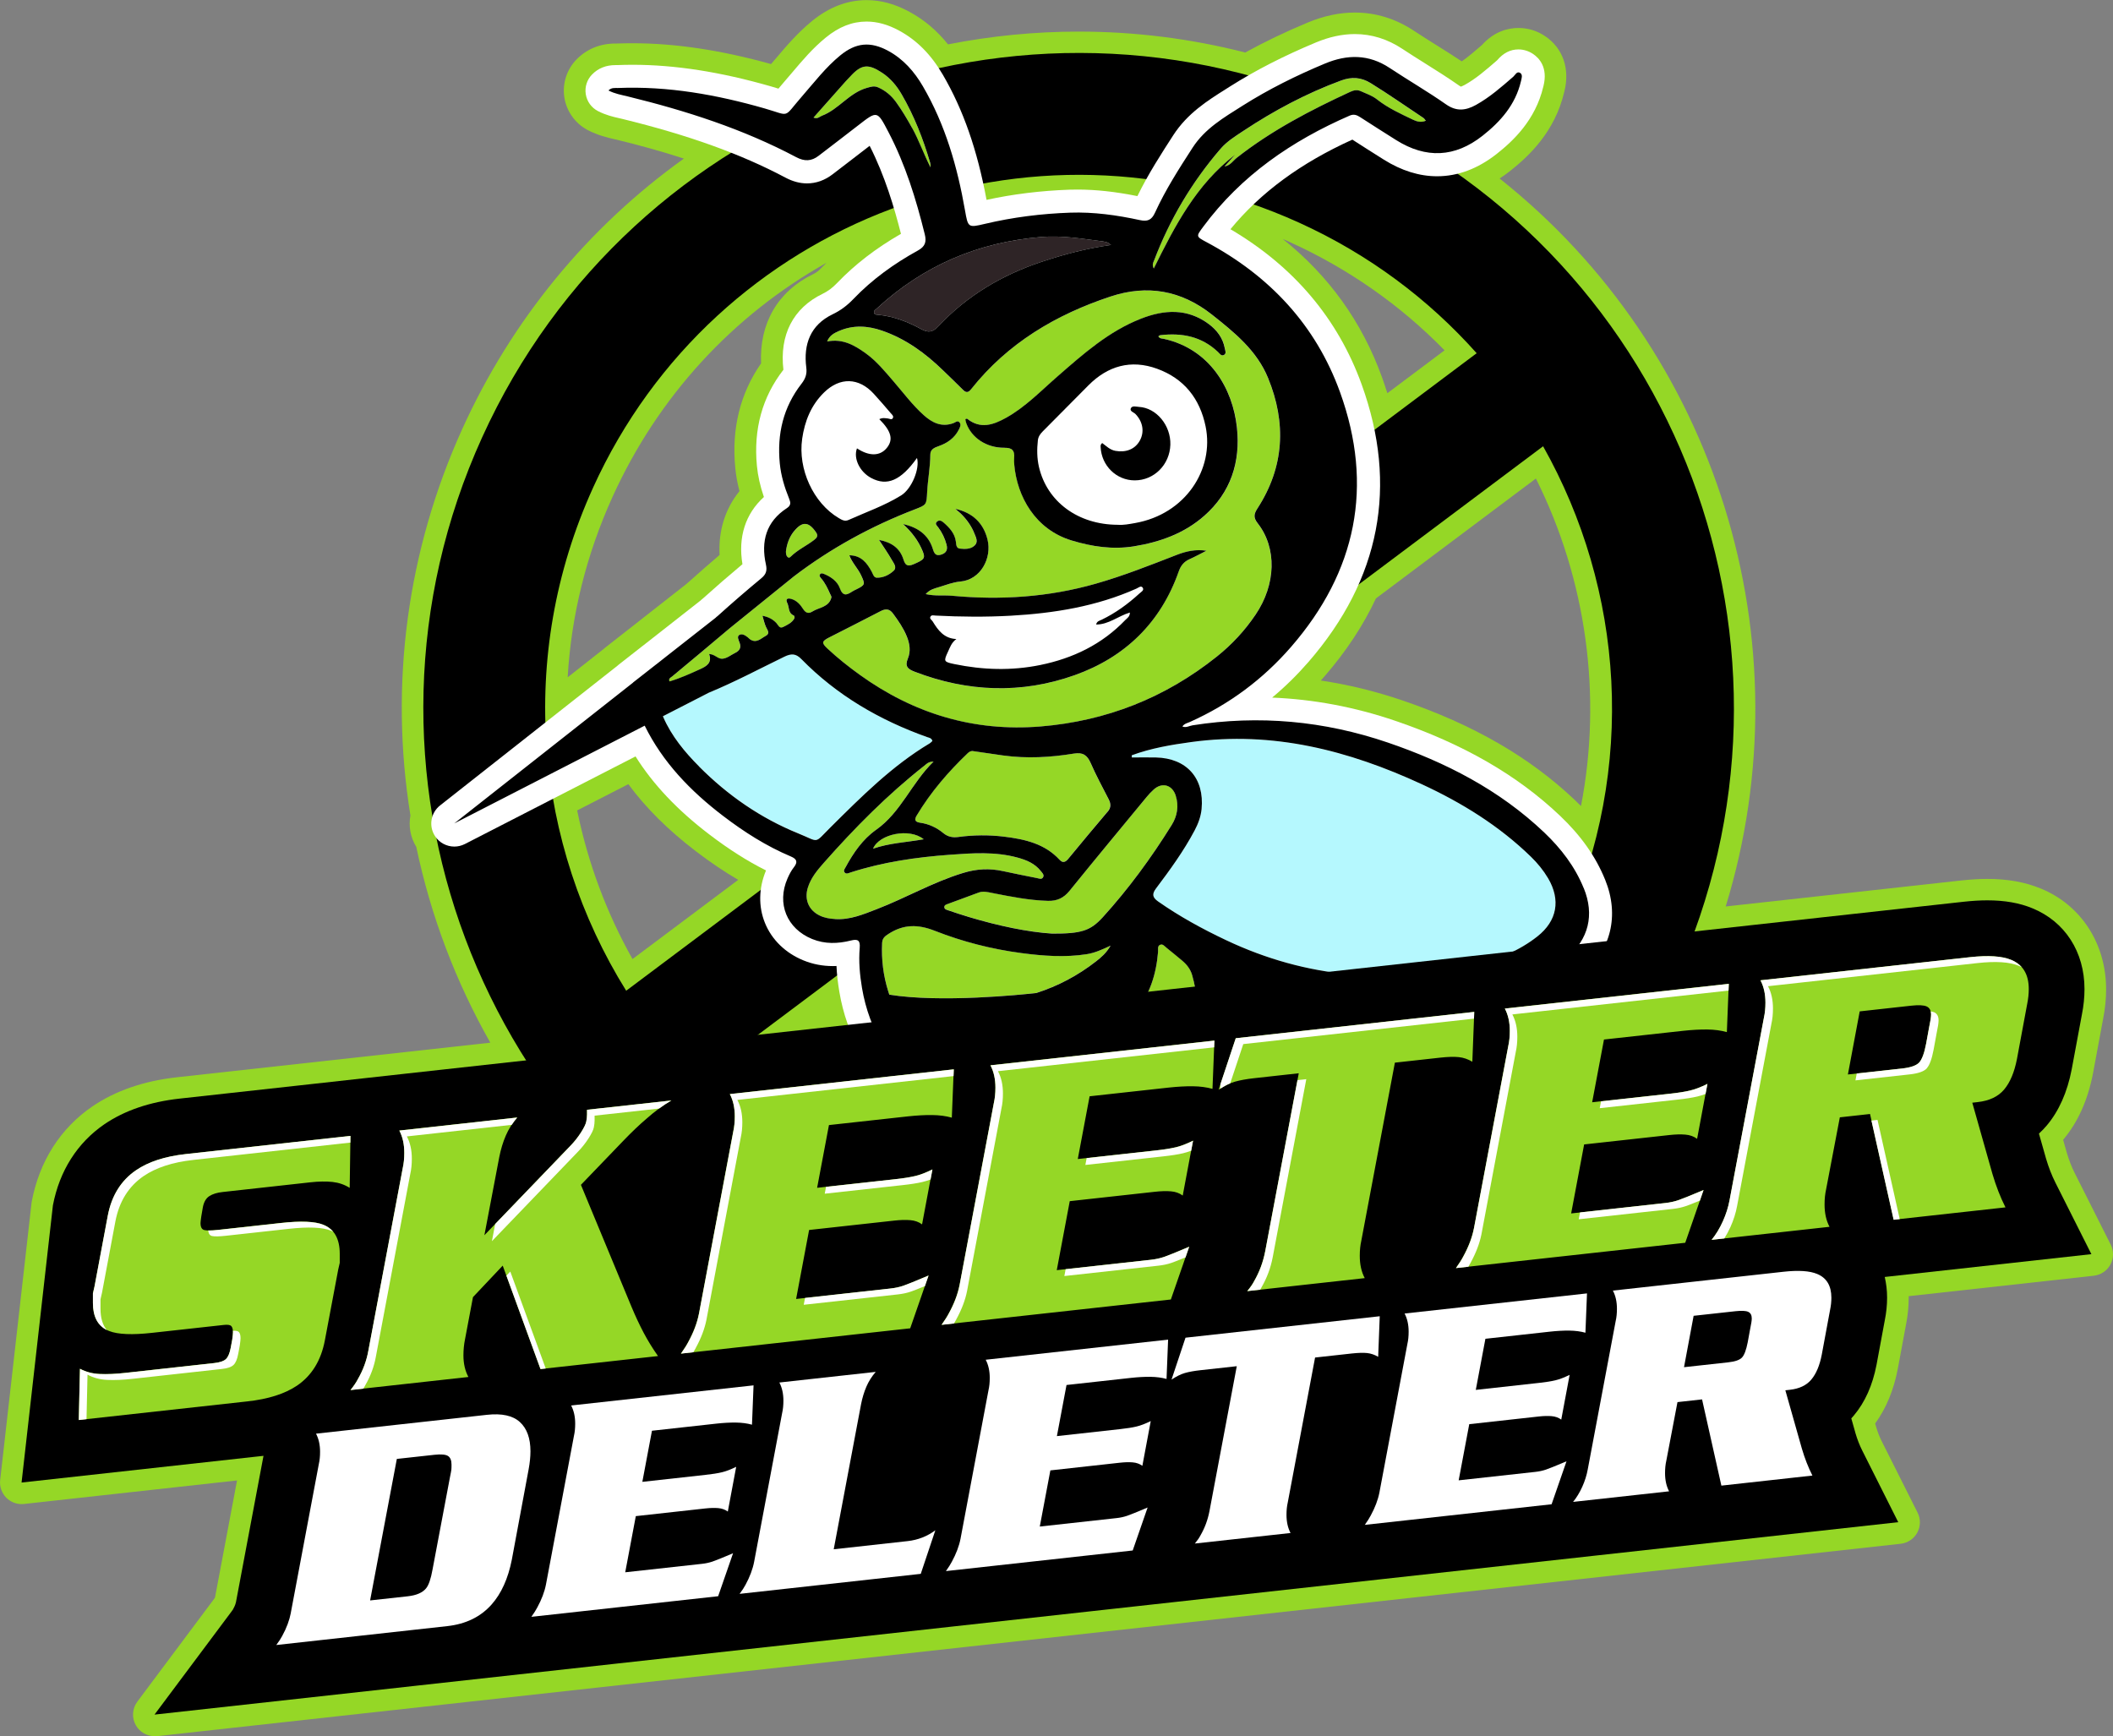 <svg xmlns="http://www.w3.org/2000/svg" id="Layer_1" data-name="Layer 1" viewBox="0 0 527.08 433.09"><rect x="0" y="0" width="527.08" height="433.09" fill="#808080" stroke="none"/><defs><style>      .cls-1, .cls-2, .cls-3, .cls-4, .cls-5 {        stroke-width: 0px;      }      .cls-2 {        fill: #fff;      }      .cls-3 {        fill: #95d726;      }      .cls-4 {        fill: #2e2426;      }      .cls-5 {        fill: #b5f8fe;      }    </style></defs><path class="cls-3" d="M38.55,433.09c-1.91,0-3.7-1.02-4.66-2.71-1.06-1.86-.92-4.17.36-5.89,0,0,19.26-25.78,19.29-25.82.05-.09.08-.16.1-.21l5.49-29.16-53.15,5.87c-.2.02-.39.03-.59.03-1.42,0-2.79-.56-3.81-1.58-1.15-1.16-1.72-2.78-1.54-4.4l7.83-69.15c.01-.14.04-.27.06-.4,1.92-10.02,7.14-18.21,15.1-23.66,5.76-3.93,12.88-6.38,21.17-7.29l78.11-8.62c-8.65-15.23-14.85-31.62-18.47-48.84-1.45-2.36-1.96-5.14-1.46-7.84-5.29-32.8-.81-66.16,12.99-96.54,12.3-27.07,31.27-50.16,55.22-67.32-5.09-1.66-10.6-3.21-16.63-4.68l-.75-.17c-1.61-.37-4.03-.93-6.58-2.25-3.11-1.62-5.3-4.66-5.85-8.13-.55-3.47.6-7.04,3.07-9.54,2.53-2.57,5.87-3.93,9.65-3.93h.33c1.3-.05,2.62-.07,3.92-.07,10.69,0,22.02,1.7,34.59,5.19.37-.43,1.25-1.46,1.25-1.46,2.51-2.97,5.36-6.33,8.99-9.29,4.22-3.45,8.79-5.2,13.58-5.2,3.59,0,7.09.95,10.71,2.92,3.69,2,6.86,4.68,9.61,8.12,10.75-2.12,21.71-3.19,32.63-3.19,13.99,0,27.94,1.75,41.51,5.22,4.81-2.65,9.92-5.11,15.58-7.47,3.97-1.66,7.92-2.5,11.74-2.5,5.25,0,10.24,1.54,14.83,4.59,1.77,1.17,3.66,2.36,5.49,3.51l.13.08c2.05,1.28,4.14,2.6,6.25,4,1.63-1.15,3.29-2.58,5.02-4.07,3.15-3.51,6.67-4.26,9.11-4.26s4.68.71,6.68,2.06c4.41,2.97,6.2,8.12,4.78,13.77l-.03.11c-2.34,9.98-8.84,16.04-13.51,19.73-.86.68-1.73,1.3-2.62,1.88,54.21,42.99,76.73,115.41,56.4,181.59l58.81-6.49c2.28-.25,4.46-.38,6.46-.38,5.07,0,9.43.79,13.33,2.4,10.04,4.11,16.29,13.74,16.29,25.12,0,2.44-.25,4.92-.74,7.36l-2.53,13.63c-1.28,6.64-3.77,12.18-7.39,16.49-.02.02-.04.04-.06.07l.93,3.28c.54,1.81,1.19,3.5,1.93,4.96l9.01,17.91c.79,1.57.76,3.43-.08,4.98-.84,1.55-2.38,2.58-4.13,2.78l-46.18,5.1c0,.14,0,.28,0,.41,0,2.22-.23,4.46-.67,6.68l-2.06,11.07c-1.02,5.31-2.92,9.87-5.64,13.6l.26.9c.37,1.25.83,2.43,1.33,3.43l9,17.91c.79,1.57.76,3.43-.08,4.98-.84,1.55-2.38,2.58-4.13,2.78l-434.98,48c-.2.02-.4.03-.59.03ZM143.97,202.16c2.67,13.06,7.3,25.49,13.81,37.08l26.37-19.76c-3.45-2.01-6.94-4.36-10.55-7.12-6.93-5.29-12.48-10.8-16.86-16.75l-12.77,6.55ZM329.47,169.76c6.82,1.01,13.61,2.67,20.29,4.94,17.74,6.04,31.84,14.19,43.11,24.9.51.49,1.01.98,1.5,1.47,5.33-27.5,1.37-56.49-11.25-81.7l-39.9,29.91c-3.13,6.69-7.42,13.2-12.77,19.37-.32.37-.65.74-.98,1.11ZM206.19,65.54c-23.44,13.18-42.03,33.38-53.37,58.34-6.55,14.42-10.31,29.53-11.22,45.08l8.86-6.98c.18-.17.38-.33.57-.48l5.81-4.55c.11-.08.22-.17.33-.25l2.35-1.85,11.53-9.04c.21-.19.43-.38.65-.56l.11-.09c2.46-2.21,5.04-4.46,7.69-6.72-.33-6.03,1.39-11.52,4.96-15.92-.52-1.99-.87-3.91-1.05-5.83-.95-9.78,1.22-18.53,6.44-26.05-.46-9.96,4.17-17.98,12.94-22.22.76-.37,1.36-.81,2.06-1.54.44-.45.88-.9,1.33-1.34ZM320,59.63c11.46,9.13,19.75,20.68,24.72,34.44.48,1.34.93,2.68,1.35,4.02l14.27-10.7c-11.03-11.29-23.95-20.34-38.49-26.95-.61-.28-1.22-.55-1.84-.82Z"></path><g><g><path class="cls-1" d="M336.64,27.88c-82.18-37.33-179.05-.97-216.37,81.21-37.33,82.18-.97,179.05,81.21,216.37,82.18,37.32,179.05.97,216.37-81.21,37.33-82.18.97-179.05-81.21-216.37ZM147.93,121.66c30.38-66.9,109.25-96.49,176.14-66.11,17.43,7.92,32.32,19.13,44.28,32.56l-212.15,159.03c-22.75-36.52-27.4-83.36-8.27-125.47ZM214.04,297.8c-15.52-7.05-29.03-16.71-40.25-28.22l211.13-158.26c20.11,35.71,23.51,80.2,5.26,120.38-30.38,66.9-109.25,96.49-176.14,66.11Z"></path><g><path class="cls-2" d="M400.37,219.39c-2.33-5.73-6-10.93-11.21-15.88-10.69-10.16-24.15-17.92-41.14-23.71-10.09-3.44-20.39-5.37-30.69-5.78,3.23-2.69,6.25-5.66,9.06-8.89,17.93-20.66,22.4-43.95,13.27-69.23-5.93-16.41-16.92-29.42-32.73-38.72,7.55-9.18,17.54-16.52,30.41-22.35,2.62,1.68,5.24,3.36,7.88,5.01,4.37,2.74,8.83,4.13,13.26,4.13,5.17,0,10.17-1.88,14.87-5.58,4.04-3.19,9.65-8.39,11.62-16.77l.04-.15c1.17-4.66-1.11-7.02-2.58-8-1.11-.75-2.38-1.14-3.67-1.14-2,0-3.76.89-5.3,2.7l-.02.02c-2.7,2.35-5.26,4.57-8.07,6.13-.64.35-.94.41-.94.43-.04-.01-.19-.07-.45-.26-2.79-1.95-5.66-3.76-8.44-5.5-1.9-1.19-3.86-2.42-5.73-3.66-3.69-2.45-7.68-3.69-11.86-3.69-3.1,0-6.36.7-9.67,2.08-8.08,3.37-15.11,6.97-21.49,11.01l-1.04.66c-4.48,2.82-9.55,6.01-13.09,11.49-2.94,4.55-6.24,9.65-8.94,15.18-5.55-1.11-10.34-1.63-14.94-1.63-.67,0-1.34.01-2.02.03-7.14.25-14.08,1.1-20.67,2.54-2.33-12.54-5.82-22.5-10.91-31.23-2.92-5.01-6.48-8.6-10.87-10.98-2.81-1.53-5.48-2.27-8.15-2.27-3.56,0-6.89,1.3-10.17,3.99-3.25,2.65-5.81,5.68-8.29,8.61-.67.79-1.34,1.58-2.02,2.36-.59.67-1.08,1.26-1.5,1.77-.54-.17-1.15-.36-1.86-.56-12.65-3.63-23.96-5.39-34.55-5.39-1.28,0-2.57.03-3.83.08h-.42c-2.34,0-4.3.78-5.82,2.33-1.28,1.3-1.87,3.13-1.58,4.93.28,1.8,1.4,3.36,3.02,4.2,1.94,1.01,3.8,1.44,5.3,1.78.27.06.55.13.82.19,16.54,4.05,29.47,8.7,40.69,14.65,1.79.95,3.59,1.43,5.35,1.43,2.28,0,4.45-.77,6.43-2.3,1.27-.98,2.55-1.96,3.83-2.94,1.78-1.36,3.56-2.73,5.37-4.13,3.82,7.51,6.17,15.5,7.81,21.95-6.25,3.6-11.49,7.63-15.97,12.31-1.14,1.19-2.25,2.01-3.59,2.66-7.32,3.54-10.78,10.24-9.76,18.94-5.27,6.77-7.49,14.83-6.61,23.97.24,2.5.8,5,1.74,7.77-4.61,4.18-6.48,9.99-5.35,16.76-3.42,2.86-6.74,5.74-9.87,8.56l-.26.21c-.16.13-.32.26-.46.4l-11.72,9.19-2.46,1.93c-.08.06-.16.12-.24.18l-5.81,4.55c-.14.11-.28.23-.41.35l-44.2,34.81c-2.32,1.83-2.88,5.13-1.28,7.62,1.09,1.7,2.94,2.64,4.84,2.64.89,0,1.78-.21,2.62-.63l42.58-21.86c4.37,6.97,10.42,13.37,18.35,19.42,4.88,3.73,9.55,6.7,14.2,9.02-1.83,4.37-1.93,9.01-.26,13.11,1.7,4.19,5.12,7.51,9.62,9.34,2.3.94,4.75,1.41,7.3,1.41.31,0,.61,0,.92-.02.09,2.02.33,4.15.72,6.48,1.81,10.76,7.18,20.44,15.99,28.81-.97,4.63-1.39,8.87-1.29,12.93.13,5.33.6,10.03,1.44,14.38-.96-.06-1.91-.09-2.86-.09-2.32,0-4.63.19-6.87.57-11.38,1.92-19.89,7.72-25.31,17.24-4.53,7.97-3.81,17.11,1.85,23.26,3.34,3.63,7.54,5.21,11.21,6.28,4.2,1.22,8.53,1.82,13.25,1.82,3.93,0,8.11-.42,12.78-1.28,10.38-1.92,18.99-5.08,26.29-9.65,4.38-2.74,7.12-6.54,8.05-11.04,1.34,6.22,5.12,10.21,8.61,12.66,10.81,7.58,22.62,11.42,35.09,11.42.92,0,1.84-.02,2.77-.06,4.83-.21,11.14-.91,17.16-4.41,4.98-2.9,7.96-7.05,8.84-12.36.77-4.56.11-9.08-1.94-13.42-4.54-9.6-12.54-15.72-24.46-18.72-2.59-.65-5.3-.97-8.28-.97-1.21,0-2.41.05-3.58.14.42-2.65.74-5.25,1.04-7.75.02-.18.04-.37.07-.58.2-.02.87-.1.87-.1,7.09-.83,17.51-2.82,26.06-10.4,1.67-1.48,2.25-1.77,2.69-1.77.11,0,.24.01.38.03.47.08.95.11,1.42.11,3.8,0,7.13-2.47,8.29-6.15,1.21-3.83-.24-7.71-3.77-10.11-.61-.42-1.16-1.13-1.83-2.39-1.76-3.32-3.62-6.75-5.65-10.15,5.97,1.07,12.06,1.61,18.19,1.61h0c6.86,0,13.94-.67,21.05-2,8.21-1.53,18.77-4.28,27.64-11.93,7.32-6.32,9.44-15.05,5.82-23.95Z"></path><g><path class="cls-3" d="M196.52,139.01c.26.22.52.06.71-.13,1.73-1.73,3.98-2.72,5.88-4.2.63-.49,1.04-.99.47-1.85-1.83-2.74-3.46-2.84-5.55-.26-1.17,1.45-1.76,3.15-1.98,4.98,0,.54,0,1.09.47,1.47Z"></path><path class="cls-2" d="M278.84,130.91c1.29.12,2.81-.16,4.33-.44,12.57-2.24,19.74-13.42,17.57-24.07-1.43-7.01-5.42-11.99-12.12-14.42-6.5-2.36-12.29-.73-17.15,4.18-3.78,3.82-7.57,7.63-11.36,11.45-.63.63-1.12,1.32-1.22,2.25-.25,2.22-.23,4.43.27,6.61,2.02,8.69,9.74,14.42,19.68,14.44ZM274.94,110.52c1.01.73,1.91,1.7,3.31,1.95,2.6.46,4.85-.39,6.05-2.52,1.23-2.18.81-4.74-1.05-6.66-.43-.45-1.49-.69-1.18-1.41.33-.77,1.33-.42,2.03-.38,4.36.23,7.99,4.64,7.84,9.44-.15,4.98-4.06,8.89-8.89,8.89-4.55,0-8.29-3.64-8.5-8.3-.01-.33-.05-.68.39-1.01Z"></path><path class="cls-3" d="M174.62,166.94c1.6-.73,3.05-1.58,2.25-3.77,1.42,0,2.16,1.3,3.37,1.16,1.16-.13,2.07-.93,3.09-1.43,1.11-.55,1.63-1.31,1.13-2.6-.23-.6-.69-1.49-.1-1.87.7-.46,1.53.06,2.18.59.21.17.39.39.61.53,1.57.98,2.66-.29,3.84-.91,1.15-.6.45-1.41.07-2.22-.38-.82-.56-1.73-.89-2.8,1.5.27,2.58.86,3.47,1.8.48.51.74,1.48,1.69,1,1.06-.54,2.21-1.04,2.82-2.17.09-.17-.03-.66-.17-.71-1.43-.57-1.08-2.05-1.6-3.07-.58-1.15.16-1.3,1.06-1.03,1.29.4,2.15,1.37,2.85,2.45.62.97,1.31,1.3,2.33.67,1.68-1.05,4.13-1.05,4.75-3.5.07-.27-.2-.63-.33-.93-.59-1.36-1.22-2.69-2.21-3.83-.24-.28-.61-.67-.27-1.06.31-.36.76-.14,1.12.01,1.68.69,3.2,1.85,3.78,3.45.77,2.11,1.71,1.79,3.09.88.33-.22.71-.38,1.07-.56,2.19-1.1,2.2-1.26,1.16-3.51-.82-1.77-2.3-3.16-2.93-4.98,2.95.02,4.4,1.9,5.59,4.12.31.58.49,1.45,1.24,1.47,1.6.04,3.06-.67,4.19-1.7.96-.87.03-1.92-.43-2.74-.92-1.63-2.01-3.17-3.19-4.99,3.2.61,5.23,2.12,6.09,4.88.44,1.41.97,1.86,2.44,1.23,2.72-1.16,3.08-1.51,2.37-3.26-1.06-2.63-2.76-4.83-4.91-6.81,3.65.83,6.33,2.64,7.43,6.23.34,1.12.74,1.86,2.1,1.4,1.28-.43,1.64-1.23,1.32-2.49-.41-1.59-1.1-3.02-2.09-4.33-.29-.39-.89-.85-.32-1.38.53-.5,1.15-.25,1.64.17,1.49,1.3,2.83,2.7,3.1,4.8.09.72.06,1.65,1.02,1.74,1.26.12,2.64.17,3.64-.76.98-.91.36-2.02-.03-3-.75-1.9-1.92-3.54-3.38-4.96-.44-.43-.93-.8-1.39-1.2,4.32.94,7.03,3.57,8.03,7.65,1.15,4.66-1.71,10.04-6.79,10.48-1.85.16-3.65.89-5.45,1.43-1.05.32-2.17.57-3.18,1.7,2.37.55,4.52.22,6.62.42,12.1,1.13,24.03.34,35.76-3,6.94-1.98,13.61-4.64,20.32-7.23,2.32-.9,4.7-1.41,7.32-1-1.41.71-2.8,1.48-4.24,2.12-1.4.62-2.17,1.63-2.67,3.06-4.49,12.78-13.43,21.41-25.96,25.86-13.24,4.71-26.67,4.21-39.88-.86-1.77-.68-2.52-1.36-1.7-3.33.75-1.79.45-3.71-.29-5.51-.85-2.07-2.1-3.9-3.43-5.68-.9-1.22-1.86-1.24-3.13-.58-4.23,2.21-8.5,4.35-12.75,6.52-1.94.99-2,1.38-.43,2.84,2.51,2.34,5.2,4.47,7.98,6.48,13.5,9.73,28.5,14.28,45.14,12.91,16.4-1.34,31.07-7.13,43.95-17.42,3.77-3.01,6.98-6.5,9.68-10.47,5.1-7.53,5.37-16.63.52-22.81-1.11-1.41-.95-2.3-.05-3.69,6.71-10.35,7.26-21.3,2.64-32.55-2.81-6.85-8.38-11.36-14.01-15.81-7.65-6.05-16.13-7.53-25.26-4.51-13.66,4.52-25.68,11.64-34.77,23.09-.74.93-1.28.98-2.09.16-1.61-1.62-3.27-3.19-4.91-4.79-4.43-4.31-9.33-7.91-15.25-9.94-3.63-1.25-7.24-1.47-10.82.12-1.13.5-2.28,1.06-2.87,2.58,3.9-.76,6.84.95,9.65,2.98,2.7,1.95,4.78,4.51,6.93,7.01,2.45,2.85,4.71,5.89,7.53,8.41,2.1,1.88,4.45,3.05,7.37,1.98.48-.18.99-.74,1.47-.26.58.57.18,1.3-.11,1.88-1.06,2.1-2.85,3.35-5.02,4.11-1.06.37-2.09.78-2.09,2.12,0,3.1-.6,6.16-.78,9.24-.18,3.31-.11,3.27-3.12,4.43-10.82,4.18-20.92,9.68-30.14,16.71l-15.96,12.9c-4.83,4.05-9.63,8.13-14.49,12.13-.32.26-.89.44-.57,1.18,2.65-.78,5.14-1.91,7.63-3.05ZM241.27,104.45c3.31,2.68,6.54,1.55,9.74-.23,4.87-2.72,8.7-6.74,12.85-10.35,6.4-5.57,12.74-11.22,20.79-14.37,5.81-2.27,11.53-2.62,16.87,1.32,2.07,1.52,3.55,3.48,4.03,6.07.11.57.45,1.29-.2,1.66-.68.38-1.08-.34-1.49-.74-4.08-3.88-9.01-4.82-14.39-4.19-.17.02-.32.18-.49.28.33.63.94.54,1.42.65,11.4,2.54,17.14,12.35,18.18,22.14.91,8.57-1.55,16.19-8.16,22-4.98,4.37-11.03,6.55-17.53,7.6-5.31.86-10.41.09-15.51-1.45-9.16-2.76-13.64-11.02-14.34-18.86-.05-.6-.08-1.21-.03-1.81.14-1.77-.48-2.48-2.41-2.46-4.49.04-8.2-2.48-9.53-6.16-.11-.3-.15-.63-.22-.95.21-.07.39-.19.44-.14Z"></path><path class="cls-3" d="M272.04,190.32c-.87-1.99-1.97-2.71-4.18-2.35-5.85.96-11.75,1.28-17.67.47-2.46-.34-4.92-.71-7.38-1.07-.58-.14-1.06.15-1.44.51-4.88,4.66-9.25,9.74-12.73,15.55-.57.95-.52,1.6.82,1.78,2.18.3,4.13,1.2,5.82,2.6,1.13.94,2.34,1.16,3.75.97,3.81-.52,7.63-.55,11.46-.08,5.14.64,10.08,1.73,13.8,5.77.81.88,1.48.58,2.16-.24,3.26-3.93,6.52-7.86,9.82-11.76.89-1.05.82-2.01.24-3.14-1.54-2.99-3.14-5.95-4.48-9.02Z"></path><path class="cls-3" d="M293.29,198.46c-.85-2.71-3.4-3.42-5.49-1.53-.64.58-1.24,1.23-1.8,1.9-6.41,7.77-12.85,15.53-19.19,23.36-1.45,1.79-3.11,2.57-5.38,2.51-4.73-.12-9.34-1.06-13.95-1.97-1.12-.22-2.23-.52-3.37-.09-2.52.94-5.05,1.85-7.56,2.79-.42.16-1.01.28-.98.85.03.56.62.67,1.04.81,1.72.58,3.44,1.15,5.18,1.67,7.29,2.19,14.71,3.74,20.68,4.11,7.23.04,9.52-.67,12.57-4.03,6.48-7.13,12.15-14.87,17.23-23.04,1.4-2.26,1.85-4.75,1.03-7.36Z"></path><path class="cls-3" d="M232.01,40.57c-1.75-5.95-4-11.7-7.12-17.07-1.22-2.1-2.76-3.96-4.83-5.33-3.52-2.33-5.19-2.16-8,.94-.36.4-.75.77-1.11,1.17-2.66,2.99-5.31,5.98-8.03,9.05,1.03.42,1.49-.23,2.08-.45,4.19-1.58,6.78-5.71,11.24-6.96,1.03-.29,1.8-.57,2.8-.12,1.83.82,3.3,2.05,4.46,3.66,1.5,2.07,2.79,4.26,4.03,6.5,1.75,3.16,2.91,6.57,4.56,9.79.05-.42.02-.81-.09-1.17Z"></path><path class="cls-2" d="M209.22,129.24c.77.45,1.51.9,2.44.48,4.41-1.98,9-3.58,13.13-6.13,2.67-1.66,4.71-6.76,3.95-9.34-4.01,5.61-7.45,7.11-11.43,4.99-2.87-1.53-4.48-4.9-3.54-7.39,3.04,2,5.72,1.97,7.42-.08,1.7-2.06,1.18-4.16-1.85-7.2.83-.41,1.49-.23,2.15-.17.43.04.99.43,1.25-.14.22-.49-.27-.87-.56-1.2-1.4-1.63-2.8-3.27-4.25-4.85-3.71-4.04-8.42-4.15-12.35-.32-3.26,3.18-4.84,7.14-5.49,11.6-1.1,7.51,2.76,16.02,9.12,19.76Z"></path><path class="cls-3" d="M308.05,38.65c-.87.96-1.74,1.92-2.61,2.88,1.46-.23,2.11-1.4,3.08-2.17,8.68-6.82,18.38-11.87,28.35-16.47.85-.39,1.69-.52,2.53-.15,1.4.62,2.86,1.1,4.11,2.09,2.71,2.14,5.85,3.56,8.94,5.04.92.44,1.97.77,3.21.26-.27-.32-.39-.56-.59-.69-4.36-2.9-8.66-5.9-13.12-8.67-2.46-1.52-4.8-1.64-7.47-.66-8.63,3.19-16.67,7.47-24.32,12.54-2.02,1.34-4.1,2.62-5.7,4.47-7.18,8.33-12.71,17.65-16.61,27.93-.19.5-.53,1.03-.05,1.96,5.29-10.74,10.69-21.04,20.25-28.34Z"></path><path class="cls-4" d="M219.25,78.54c3.81.4,7.3,1.78,10.62,3.59,1.69.92,2.82.74,4.18-.71,7.17-7.68,15.93-12.85,25.86-16.14,5.48-1.82,11.04-3.3,17.24-4.18-.58-.4-.73-.55-.9-.61-.38-.12-.78-.23-1.17-.28-5.11-.64-10.14-1.53-15.39-1.09-15.71,1.31-29.36,7.12-40.93,17.81-.34.31-.88.57-.72,1.11.16.54.78.45,1.21.5Z"></path><path class="cls-5" d="M207.21,206.33c7.68-7.61,15.31-15.29,24.69-20.9.27-.16.48-.41.69-.6-.21-.76-.8-.79-1.29-.96-11.88-4.23-22.54-10.42-31.41-19.48-1.36-1.38-2.51-1.42-4.24-.58-6.25,3.04-12.41,6.33-18.83,8.97l-11.46,5.88c.03.07.06.14.09.22,2.07,4.77,5.37,8.73,8.96,12.33,7.12,7.15,15.3,12.86,24.74,16.67,5.41,2.19,3.78,2.67,8.06-1.57Z"></path><path class="cls-3" d="M285.23,316.02c1.48-9.83,3.04-19.66,2.94-29.65-.15-2.41-.21-4.84-.46-7.24-.42-4.01-1.01-8.01-2.5-11.79-.83-2.11-2.48-2.96-4.07-2.33-1.6.64-2.05,2.01-1.49,4.25.44,1.76.94,3.52,1.15,5.31,1.22,10.07-.19,19.97-2.05,29.83-1.07,5.68-2.64,11.26-3.42,16.99-.91,6.71.83,10.28,6.71,13.7,6.17,3.58,12.78,5.99,19.85,6.94,5.95.8,11.92,1.21,17.72-.99,5.3-2.01,6.92-5.66,4.72-10.9-2.07-4.93-5.73-8.41-10.4-10.82-8.59-4.42-17.49-4.02-26.48-1.47-2.51.71-2.6.66-2.23-1.84Z"></path><path class="cls-3" d="M297.38,243.23c-.42-1.45-1.3-2.65-2.47-3.61-1.29-1.07-2.58-2.16-3.9-3.2-.5-.39-.99-1.14-1.72-.72-.58.33-.36,1.1-.41,1.68-.45,5.55-2.03,10.67-5.63,15.05-8.56,10.43-19.75,13.83-32.17,13.9-5.96.21-13.6.02-18.81-.17,5.81,6.12,12.92,10.52,21.27,12.81,6.86,1.88,13.45.6,19.89-1.92,1.75-.68,2.33-1.86,1.6-3.68-.68-1.69-1.12-3.46-1.28-5.28-.39-4.56,3.31-8.79,7.87-9.02,4.8-.24,7.9,2.25,9.5,7.58.15.5.04,1.2.63,1.39.64.21.92-.45,1.23-.84,5.6-7.24,6.9-15.28,4.4-23.99Z"></path><path class="cls-3" d="M277.04,235.88c-2.26,1.07-4.03,1.84-5.95,2.13-5.44.84-10.87.44-16.27-.27-7.42-.98-14.69-2.83-21.63-5.56-4.21-1.66-7.8-1.64-11.55.77-.93.6-1.54,1.09-1.6,2.27-.2,4.13.29,8.13,1.54,12.1.08.26.17.53.26.79,12.86,2.08,32.99,0,36.6-.4,5.46-1.74,10.47-4.39,15.01-7.95,1.24-.97,2.46-1.97,3.59-3.89Z"></path><path class="cls-3" d="M306.83,247.65c.22.8.27,1.12.39,1.42,4.44,11.23,1.18,20.72-6.59,29.19-1.74,1.89-3.75,3.45-5.83,4.93-.56.4-1.1.92-.79,1.68.33.79,1.09.64,1.75.54,1.33-.19,2.65-.43,3.98-.6,8.82-1.11,14.32-6.14,17.15-14.39.18-.53.26-1.18.9-1.44.81,1.57,1.59,3.12,2.41,4.65.43.81.97,1.44,1.74.3.52-.77,1.43-.06,2-.56,0-.76-.47-1.28-.8-1.84-1.5-2.54-3.52-4.91-4.42-7.64-1.64-4.96-4.82-8.77-8.02-12.63-1.01-1.21-1.97-2.52-3.86-3.6Z"></path><path class="cls-5" d="M381.91,213.75c-7.95-7.74-17.23-13.49-27.24-18.11-18.26-8.44-37.17-13.3-57.49-10.53-5.06.69-10.07,1.53-14.87,3.31,0,.18.01.36.02.54,1.99,0,3.98-.04,5.97,0,7.73.17,12.17,5.19,11.43,12.88-.18,1.9-.84,3.65-1.74,5.33-2.72,5.13-6.12,9.81-9.6,14.43-1.04,1.38-.99,2.24.48,3.27,5.36,3.76,11.07,6.88,16.98,9.67,20.05,9.49,40.89,11.16,62.34,6.08,5.51-1.31,10.78-3.45,15.3-7.01,4.93-3.88,5.85-9.1,2.67-14.5-1.16-1.98-2.61-3.75-4.26-5.35Z"></path><path class="cls-3" d="M217.78,211.7c4.05-1.42,8.21-1.57,12.64-2.35-3.5-2.89-11.1-1.36-12.64,2.35Z"></path><path class="cls-2" d="M274.79,154.6c3.48-1.68,6.57-3.93,9.41-6.53.42-.38,1.23-.79.88-1.41-.41-.73-1.09-.07-1.58.16-9.97,4.47-20.56,6.17-31.35,6.77-6.24.35-12.5.28-18.75-.03-.46-.02-1.03-.22-1.3.26-.29.52.31.81.54,1.18,1.35,2.21,2.82,4.27,5.92,4.41-1.22.9-1.58,2.08-2.09,3.16-1.12,2.4-1.09,2.53,1.6,3.09,7.12,1.47,14.26,1.69,21.41.23,8.17-1.67,15.39-5.14,21.23-11.23.46-.48,1.16-.85,1.13-1.86-2.92.9-5.27,3-8.4,2.99.17-.86.85-.95,1.36-1.19Z"></path><path class="cls-3" d="M250.17,217.3c2.82.62,5.66,1.17,8.49,1.74.51.1,1.14.4,1.49-.15.4-.64-.17-1.14-.53-1.6-1.49-1.9-3.58-2.75-5.83-3.37-5.56-1.52-11.24-1.11-16.85-.7-8.39.61-16.71,1.83-24.77,4.41-.49.16-1.07.5-1.5-.01-.36-.44.04-.9.26-1.3,1.94-3.59,4.29-6.99,7.59-9.31,6.27-4.41,8.84-11.68,14.34-17.02-1.3-.03-1.78.6-2.33,1.04-9.17,7.22-17.34,15.48-25.05,24.21-1.65,1.87-3.25,3.77-3.99,6.23-.89,2.92.23,5.59,2.96,6.91,1.23.6,2.54.8,3.9.88,3.7.22,7-1.19,10.31-2.47,7.27-2.8,14.05-6.76,21.56-9.04,3.34-1.02,6.57-1.2,9.93-.46Z"></path><path class="cls-3" d="M238.51,278.9c-1.83-1-2.01-1.18-2.35.99-.66,4.18-1.14,8.39-.82,12.65.6,7.89,2.38,15.53,4.8,23.04.18.54.72,1.19.25,1.68-.47.49-1.14.03-1.71-.14-5.04-1.52-10.2-2.35-13.54-2.5-11.5-.15-19.02,2.89-23.55,9.76-5.1,7.73-3.2,12.59,5.1,14.92.19.05.39.09.59.14,8.26,2.16,16.42,1.06,24.55-.76,5.34-1.19,10.45-3.05,15.29-5.63,4.61-2.45,5.93-5.13,4.87-10.26-.41-1.97-.97-3.92-1.58-5.84-3-9.49-6.5-18.92-6.88-28.95-.16-4.26-1.33-7.08-5.02-9.1Z"></path><path class="cls-1" d="M395.05,221.55c-2.19-5.39-5.66-9.9-9.84-13.88-11.19-10.64-24.56-17.5-39.03-22.44-15.88-5.41-32.1-6.91-48.69-4.3-.82.13-1.61.67-2.55.3.47-.73,1.25-.85,1.89-1.14,9.79-4.38,18.22-10.65,25.23-18.73,16.31-18.79,20.66-40.11,12.21-63.52-6.04-16.74-17.59-29.04-33.29-37.43-2.68-1.43-2.65-1.41-.84-3.85,9.48-12.8,22.1-21.44,36.53-27.72,1.05-.45,1.78-.15,2.61.38,3,1.93,5.99,3.85,9.01,5.74,7.42,4.65,14.63,4.33,21.52-1.09,4.52-3.56,8.21-7.76,9.58-13.57.16-.7.5-1.64-.16-2.09-.83-.56-1.25.49-1.75.93-2.95,2.56-5.87,5.13-9.31,7.04-2.54,1.4-4.84,1.69-7.47-.15-4.57-3.2-9.41-6-14.06-9.08-5.21-3.45-10.56-3.42-16.14-1.09-7.15,2.98-14.08,6.42-20.62,10.56-4.58,2.9-9.29,5.63-12.39,10.42-3.4,5.26-6.78,10.52-9.38,16.22-.85,1.87-1.9,2.25-3.76,1.85-5.72-1.24-11.51-2.06-17.39-1.86-7.2.25-14.32,1.14-21.35,2.81-4.12.98-4.14.9-4.89-3.38-1.9-10.86-4.91-21.36-10.51-30.96-2.13-3.66-4.87-6.78-8.64-8.83-4.44-2.41-8.06-2.06-11.95,1.12-3.67,3-6.53,6.76-9.62,10.3-4.76,5.45-2.69,4.83-9.27,2.94-11.96-3.43-24.08-5.6-36.57-5.1-.76.03-1.61-.16-2.38.62,1.58.82,3.23,1.1,4.83,1.49,14.54,3.56,28.73,8.11,42.01,15.15,2.06,1.09,3.8,1.03,5.59-.35,3.3-2.54,6.62-5.06,9.91-7.62,4.74-3.68,4.69-3.68,7.54,1.78,4.2,8.05,6.85,16.64,9.02,25.41.48,1.93.1,3.07-1.72,4.07-5.92,3.26-11.37,7.18-16.06,12.07-1.53,1.6-3.17,2.86-5.24,3.85-5.48,2.65-7.28,7.44-6.53,13.27.21,1.61-.21,2.77-1.19,4.03-4.56,5.86-6.13,12.55-5.42,19.89.3,3.05,1.17,5.92,2.31,8.74.38.93.57,1.68-.53,2.4-5.19,3.37-6.52,8.29-5.24,14.06.34,1.54.04,2.46-1.16,3.45-3.69,3.06-7.32,6.19-10.87,9.4l-.42.33v.04s-12.18,9.55-12.18,9.55l-2.71,2.14s0,0,0-.01l-5.81,4.55s0,.02,0,.03l-44.6,35.12,47.51-24.39c4.51,9.15,11.44,16.32,19.54,22.5,5.25,4.01,10.8,7.55,16.92,10.13,1.46.62,1.82,1.35.75,2.7-.66.83-1.16,1.82-1.59,2.8-2.73,6.25-.15,12.52,6.15,15.09,3.2,1.3,6.44,1.19,9.7.37,1.67-.42,2.33-.06,2.17,1.82-.29,3.36.01,6.72.57,10.04,1.8,10.67,7.3,19.24,15.16,26.42,1.1,1.01,1.37,1.93,1.04,3.34-.96,4.2-1.54,8.46-1.43,12.79.17,6.61.89,13.15,2.85,19.49.48,1.54.08,1.94-1.49,1.61-4.78-1.01-9.6-1.25-14.43-.44-9.27,1.57-16.58,6.18-21.27,14.42-3.35,5.89-2.79,12.31,1.09,16.54,2.31,2.52,5.4,3.73,8.58,4.65,7.75,2.26,15.58,1.84,23.37.4,8.58-1.59,16.83-4.21,24.29-8.87,4.69-2.93,6.46-7.19,5.43-12.62-1.15-6.1-3.31-11.91-5.14-17.81-1.94-6.24-3.55-12.55-3.85-19.11-.1-2.13.15-2.26,2.17-1.51,5.17,1.93,10.39,3.7,15.9,4.42,1.87.24,3.73.5,5.61.63,1.74.12,2.65.66,2.13,2.63-.4,1.55-.51,3.18-.8,4.77-1.49,8.06-3.64,15.98-4.84,24.1-.99,6.71.71,12.28,6.41,16.27,10.29,7.21,21.67,10.88,34.31,10.32,5.08-.23,10.02-1.02,14.53-3.64,3.28-1.91,5.43-4.57,6.07-8.34.58-3.49.03-6.83-1.47-10.01-4.16-8.8-11.6-13.32-20.66-15.6-5.18-1.3-10.42-.78-15.62-.01-1.51.22-1.93-.13-1.58-1.68.97-4.33,1.54-8.72,2.06-13.13.61-5.17.68-5.09,5.97-5.71,8.42-.99,16.46-3.26,22.92-8.99,2.4-2.12,4.48-3.65,7.8-3.11,1.44.23,2.82-.53,3.32-2.09.49-1.57-.28-2.79-1.52-3.64-1.68-1.14-2.75-2.72-3.68-4.46-3.49-6.6-7.13-13.11-11.61-19.12-.48-.65-1.51-1.4-.91-2.19.48-.63,1.52.04,2.26.26,15.78,4.74,31.78,5.18,47.88,2.17,9.06-1.69,17.76-4.43,24.94-10.63,5.46-4.72,6.97-10.75,4.25-17.44ZM287.86,65.04c3.9-10.28,9.43-19.6,16.61-27.93,1.59-1.85,3.68-3.13,5.7-4.47,7.65-5.07,15.69-9.35,24.32-12.54,2.67-.99,5.01-.86,7.47.66,4.46,2.76,8.76,5.77,13.12,8.67.2.13.32.37.59.69-1.24.51-2.29.18-3.21-.26-3.09-1.48-6.23-2.9-8.94-5.04-1.25-.99-2.71-1.46-4.11-2.09-.84-.37-1.68-.24-2.53.15-9.96,4.6-19.67,9.65-28.35,16.47-.97.76-1.62,1.94-3.08,2.17.87-.96,1.74-1.92,2.61-2.88-9.56,7.3-14.96,17.61-20.25,28.34-.48-.92-.14-1.46.05-1.96ZM227.54,31.96c-1.24-2.24-2.53-4.43-4.03-6.5-1.16-1.61-2.63-2.85-4.46-3.66-1-.44-1.77-.17-2.8.12-4.45,1.25-7.05,5.38-11.24,6.96-.59.22-1.06.88-2.08.45,2.73-3.07,5.38-6.07,8.03-9.05.36-.4.75-.78,1.11-1.17,2.8-3.09,4.48-3.27,8-.94,2.07,1.37,3.61,3.23,4.83,5.33,3.12,5.37,5.37,11.12,7.12,17.07.11.37.14.76.09,1.17-1.65-3.21-2.82-6.63-4.56-9.79ZM218.75,76.93c11.58-10.69,25.22-16.5,40.93-17.81,5.25-.44,10.28.45,15.39,1.09.4.05.79.16,1.17.28.17.05.32.21.9.61-6.21.88-11.76,2.36-17.24,4.18-9.94,3.3-18.69,8.47-25.86,16.14-1.36,1.45-2.49,1.63-4.18.71-3.32-1.81-6.81-3.19-10.62-3.59-.43-.05-1.05.04-1.21-.5-.16-.54.38-.8.72-1.11ZM200.09,109.48c.65-4.46,2.23-8.42,5.49-11.6,3.93-3.84,8.64-3.72,12.35.32,1.46,1.58,2.85,3.22,4.25,4.85.29.34.79.72.56,1.2-.27.58-.82.19-1.25.14-.66-.07-1.32-.24-2.15.17,3.03,3.03,3.55,5.14,1.85,7.2-1.7,2.06-4.38,2.09-7.42.08-.94,2.49.67,5.86,3.54,7.39,3.98,2.13,7.42.63,11.43-4.99.76,2.59-1.28,7.69-3.95,9.34-4.13,2.56-8.72,4.15-13.13,6.13-.93.42-1.68-.02-2.44-.48-6.36-3.75-10.22-12.26-9.12-19.76ZM198.03,132.56c2.08-2.58,3.71-2.48,5.55.26.58.86.16,1.36-.47,1.85-1.9,1.48-4.15,2.48-5.88,4.2-.19.19-.45.35-.71.13-.46-.38-.47-.93-.47-1.47.23-1.84.82-3.53,1.98-4.98ZM167.57,168.82c4.86-4,9.66-8.08,14.49-12.13l15.96-12.9c9.22-7.03,19.32-12.54,30.14-16.71,3.01-1.16,2.94-1.12,3.12-4.43.17-3.08.77-6.13.78-9.24,0-1.33,1.03-1.75,2.09-2.12,2.16-.76,3.96-2.01,5.02-4.11.29-.57.69-1.3.11-1.88-.48-.47-.99.09-1.47.26-2.92,1.07-5.27-.1-7.37-1.98-2.82-2.52-5.07-5.56-7.53-8.41-2.15-2.5-4.24-5.07-6.93-7.01-2.81-2.03-5.75-3.74-9.65-2.98.59-1.52,1.74-2.07,2.87-2.58,3.58-1.58,7.19-1.37,10.82-.12,5.92,2.04,10.82,5.63,15.25,9.94,1.64,1.59,3.3,3.17,4.91,4.79.81.82,1.35.77,2.09-.16,9.09-11.45,21.11-18.57,34.77-23.09,9.14-3.02,17.61-1.54,25.26,4.51,5.63,4.45,11.21,8.97,14.01,15.81,4.61,11.24,4.07,22.19-2.64,32.55-.9,1.39-1.05,2.28.05,3.69,4.85,6.18,4.58,15.27-.52,22.81-2.69,3.98-5.91,7.46-9.68,10.47-12.88,10.29-27.56,16.07-43.95,17.42-16.64,1.36-31.64-3.19-45.14-12.91-2.79-2.01-5.47-4.14-7.98-6.48-1.57-1.46-1.51-1.85.43-2.84,4.25-2.17,8.52-4.31,12.75-6.52,1.27-.67,2.23-.64,3.13.58,1.33,1.79,2.58,3.61,3.43,5.68.74,1.81,1.03,3.72.29,5.51-.82,1.97-.08,2.65,1.7,3.33,13.21,5.07,26.63,5.57,39.88.86,12.53-4.45,21.47-13.08,25.96-25.86.5-1.43,1.28-2.44,2.67-3.06,1.44-.64,2.83-1.41,4.24-2.12-2.62-.41-5,.1-7.32,1-6.71,2.6-13.39,5.26-20.32,7.23-11.73,3.34-23.66,4.13-35.76,3-2.1-.2-4.25.13-6.62-.42,1-1.13,2.13-1.38,3.18-1.7,1.8-.54,3.6-1.27,5.45-1.43,5.07-.44,7.93-5.82,6.79-10.48-1-4.08-3.71-6.71-8.03-7.65.47.4.95.77,1.39,1.2,1.46,1.43,2.63,3.06,3.38,4.96.39.98,1.01,2.1.03,3-1,.93-2.38.89-3.64.76-.96-.09-.93-1.02-1.02-1.74-.27-2.09-1.61-3.5-3.1-4.8-.49-.43-1.1-.68-1.64-.17-.57.54.03.99.32,1.38.99,1.31,1.67,2.74,2.09,4.33.33,1.26-.04,2.07-1.32,2.49-1.36.45-1.76-.29-2.1-1.4-1.1-3.59-3.78-5.4-7.43-6.23,2.16,1.98,3.85,4.18,4.91,6.81.71,1.76.35,2.1-2.37,3.26-1.47.62-2,.17-2.44-1.23-.86-2.76-2.89-4.27-6.09-4.88,1.18,1.82,2.27,3.36,3.19,4.99.46.82,1.39,1.87.43,2.74-1.13,1.03-2.59,1.74-4.19,1.7-.75-.02-.93-.89-1.24-1.47-1.19-2.22-2.64-4.1-5.59-4.12.64,1.82,2.11,3.22,2.93,4.98,1.05,2.25,1.03,2.42-1.16,3.51-.36.18-.74.34-1.07.56-1.38.91-2.32,1.24-3.09-.88-.58-1.6-2.1-2.75-3.78-3.45-.36-.15-.82-.37-1.12-.01-.34.39.03.78.27,1.06.98,1.14,1.61,2.47,2.21,3.83.13.31.4.67.33.93-.62,2.45-3.08,2.45-4.75,3.5-1.02.64-1.71.3-2.33-.67-.69-1.08-1.56-2.06-2.85-2.45-.9-.27-1.64-.13-1.06,1.03.51,1.02.17,2.5,1.6,3.07.14.05.26.54.17.71-.61,1.13-1.75,1.63-2.82,2.17-.95.48-1.21-.49-1.69-1-.89-.94-1.97-1.53-3.47-1.8.33,1.07.51,1.98.89,2.8.38.81,1.08,1.61-.07,2.22-1.18.62-2.27,1.89-3.84.91-.23-.14-.4-.36-.61-.53-.65-.53-1.48-1.05-2.18-.59-.59.38-.13,1.27.1,1.87.5,1.29-.02,2.06-1.13,2.6-1.02.5-1.93,1.3-3.09,1.43-1.2.13-1.95-1.17-3.37-1.16.8,2.2-.65,3.04-2.25,3.77-2.49,1.13-4.98,2.27-7.63,3.05-.31-.73.26-.91.57-1.18ZM258.44,247.72c-3.61.4-23.74,2.48-36.6.4-.09-.26-.17-.52-.26-.79-1.25-3.97-1.74-7.97-1.54-12.1.06-1.18.67-1.67,1.6-2.27,3.75-2.42,7.33-2.43,11.55-.77,6.94,2.73,14.21,4.58,21.63,5.56,5.4.71,10.83,1.12,16.27.27,1.92-.3,3.69-1.07,5.95-2.13-1.13,1.92-2.36,2.92-3.59,3.89-4.54,3.55-9.54,6.21-15.01,7.95ZM275.03,228.86c-3.05,3.35-5.34,4.06-12.57,4.03-5.97-.37-13.38-1.92-20.68-4.11-1.74-.52-3.46-1.09-5.18-1.67-.42-.14-1.02-.26-1.04-.81-.03-.57.56-.69.98-.85,2.52-.94,5.05-1.85,7.56-2.79,1.14-.43,2.26-.13,3.37.09,4.61.91,9.22,1.84,13.95,1.97,2.27.06,3.93-.72,5.38-2.51,6.34-7.83,12.78-15.59,19.19-23.36.55-.67,1.15-1.32,1.8-1.9,2.08-1.89,4.64-1.18,5.49,1.53.82,2.61.38,5.1-1.03,7.36-5.08,8.17-10.76,15.92-17.23,23.04ZM276.29,202.48c-3.3,3.89-6.57,7.82-9.82,11.76-.68.82-1.36,1.12-2.16.24-3.72-4.04-8.66-5.13-13.8-5.77-3.83-.47-7.65-.44-11.46.08-1.41.19-2.62-.04-3.75-.97-1.69-1.4-3.64-2.3-5.82-2.6-1.34-.18-1.39-.84-.82-1.78,3.48-5.81,7.85-10.89,12.73-15.55.38-.37.86-.65,1.44-.51,2.46.36,4.92.73,7.38,1.07,5.91.81,11.81.49,17.67-.47,2.21-.36,3.31.36,4.18,2.35,1.34,3.08,2.95,6.04,4.48,9.02.58,1.13.65,2.09-.24,3.14ZM230.42,209.36c-4.43.78-8.59.93-12.64,2.35,1.54-3.71,9.14-5.24,12.64-2.35ZM281.84,152.8c.03,1.01-.67,1.39-1.13,1.86-5.83,6.09-13.06,9.56-21.23,11.23-7.15,1.46-14.29,1.24-21.41-.23-2.68-.56-2.72-.68-1.6-3.09.51-1.09.87-2.26,2.09-3.16-3.1-.14-4.57-2.21-5.92-4.41-.23-.37-.83-.66-.54-1.18.27-.48.84-.28,1.3-.26,6.25.32,12.51.38,18.75.03,10.79-.61,21.38-2.31,31.35-6.77.49-.22,1.18-.88,1.58-.16.35.62-.46,1.02-.88,1.41-2.84,2.6-5.92,4.85-9.41,6.53-.51.25-1.18.33-1.36,1.19,3.13,0,5.48-2.1,8.4-2.99ZM174.41,191.22c-3.59-3.6-6.88-7.56-8.96-12.33-.03-.07-.06-.14-.09-.22l11.46-5.88c6.43-2.65,12.58-5.93,18.83-8.97,1.73-.84,2.88-.81,4.24.58,8.87,9.06,19.54,15.25,31.41,19.48.48.17,1.08.2,1.29.96-.21.18-.42.44-.69.6-9.38,5.61-17.01,13.28-24.69,20.9-4.28,4.24-2.65,3.76-8.06,1.57-9.43-3.82-17.62-9.52-24.74-16.67ZM208.36,229.26c-1.36-.08-2.67-.28-3.9-.88-2.73-1.32-3.85-3.99-2.96-6.91.75-2.46,2.34-4.36,3.99-6.23,7.71-8.73,15.88-16.99,25.05-24.21.55-.43,1.03-1.06,2.33-1.04-5.5,5.34-8.08,12.61-14.34,17.02-3.3,2.32-5.65,5.72-7.59,9.31-.22.4-.62.86-.26,1.3.42.52,1,.17,1.5.01,8.06-2.59,16.38-3.8,24.77-4.41,5.61-.41,11.29-.82,16.85.7,2.25.61,4.34,1.47,5.83,3.37.36.46.94.96.53,1.6-.35.55-.98.25-1.49.15-2.83-.57-5.67-1.12-8.49-1.74-3.36-.74-6.59-.56-9.93.46-7.51,2.28-14.29,6.24-21.56,9.04-3.32,1.28-6.62,2.69-10.31,2.47ZM250.41,316.95c.61,1.92,1.18,3.87,1.58,5.84,1.06,5.13-.26,7.81-4.87,10.26-4.84,2.58-9.95,4.43-15.29,5.63-8.13,1.82-16.29,2.92-24.55.76-.2-.05-.39-.09-.59-.14-8.31-2.34-10.2-7.19-5.1-14.92,4.53-6.87,12.05-9.91,23.55-9.76,3.34.16,8.5.98,13.54,2.5.56.17,1.24.63,1.71.14.48-.5-.07-1.14-.25-1.68-2.42-7.51-4.21-15.15-4.8-23.04-.32-4.25.16-8.46.82-12.65.34-2.17.52-1.99,2.35-.99,3.69,2.02,4.86,4.84,5.02,9.1.38,10.03,3.88,19.46,6.88,28.95ZM313.94,319.32c4.68,2.41,8.33,5.89,10.4,10.82,2.2,5.24.59,8.89-4.72,10.9-5.8,2.2-11.77,1.79-17.72.99-7.08-.95-13.68-3.36-19.85-6.94-5.88-3.42-7.63-7-6.71-13.7.78-5.73,2.35-11.31,3.42-16.99,1.86-9.86,3.27-19.76,2.05-29.83-.22-1.79-.71-3.55-1.15-5.31-.56-2.24-.11-3.61,1.49-4.25,1.58-.63,3.23.22,4.07,2.33,1.49,3.78,2.08,7.78,2.5,11.79.25,2.4.31,4.82.46,7.24.1,10-1.47,19.82-2.94,29.65-.37,2.5-.29,2.55,2.23,1.84,8.99-2.55,17.89-2.96,26.48,1.47ZM292.98,267.23c-.31.4-.59,1.06-1.23.84-.59-.2-.48-.9-.63-1.39-1.6-5.34-4.7-7.82-9.5-7.58-4.56.22-8.26,4.46-7.87,9.02.16,1.82.6,3.59,1.28,5.28.73,1.82.14,2.99-1.6,3.68-6.45,2.51-13.03,3.8-19.89,1.92-8.36-2.29-15.46-6.69-21.27-12.81,5.21.19,12.84.38,18.81.17,12.42-.07,23.61-3.47,32.17-13.9,3.6-4.38,5.18-9.5,5.63-15.05.05-.58-.17-1.35.41-1.68.74-.41,1.22.33,1.72.72,1.32,1.04,2.6,2.13,3.9,3.2,1.17.97,2.06,2.17,2.47,3.61,2.5,8.72,1.21,16.76-4.4,23.99ZM318.71,263.88c.9,2.73,2.93,5.1,4.42,7.64.33.57.8,1.08.8,1.84-.57.51-1.48-.2-2,.56-.77,1.13-1.31.51-1.74-.3-.82-1.53-1.6-3.08-2.41-4.65-.64.26-.71.91-.9,1.44-2.83,8.25-8.34,13.28-17.15,14.39-1.33.17-2.65.41-3.98.6-.67.1-1.43.25-1.75-.54-.32-.76.23-1.28.79-1.68,2.08-1.48,4.1-3.04,5.83-4.93,7.77-8.47,11.03-17.96,6.59-29.19-.12-.29-.17-.61-.39-1.42,1.89,1.08,2.85,2.39,3.86,3.6,3.2,3.86,6.38,7.68,8.02,12.63ZM383.49,233.6c-4.52,3.56-9.78,5.7-15.3,7.01-21.45,5.09-42.29,3.41-62.34-6.08-5.9-2.79-11.62-5.91-16.98-9.67-1.46-1.03-1.52-1.89-.48-3.27,3.48-4.62,6.88-9.3,9.6-14.43.89-1.68,1.55-3.43,1.74-5.33.74-7.69-3.7-12.71-11.43-12.88-1.99-.04-3.98,0-5.97,0,0-.18-.01-.36-.02-.54,4.8-1.77,9.81-2.62,14.87-3.31,20.32-2.78,39.23,2.09,57.49,10.53,10.01,4.63,19.29,10.37,27.24,18.11,1.64,1.6,3.09,3.37,4.26,5.35,3.18,5.41,2.25,10.63-2.67,14.5Z"></path><path class="cls-1" d="M250.57,111.7c1.93-.02,2.56.69,2.41,2.46-.05.6-.02,1.21.03,1.81.71,7.84,5.18,16.1,14.34,18.86,5.1,1.54,10.2,2.3,15.51,1.45,6.5-1.05,12.56-3.23,17.53-7.6,6.61-5.81,9.08-13.43,8.16-22-1.04-9.79-6.78-19.6-18.18-22.14-.48-.11-1.09-.02-1.42-.65.17-.1.33-.26.49-.28,5.39-.63,10.31.31,14.39,4.19.41.39.82,1.11,1.49.74.66-.37.31-1.09.2-1.66-.48-2.59-1.97-4.54-4.03-6.07-5.34-3.94-11.06-3.59-16.87-1.32-8.05,3.15-14.4,8.8-20.79,14.37-4.15,3.61-7.98,7.63-12.85,10.35-3.2,1.78-6.42,2.91-9.74.23-.05-.04-.23.07-.44.14.07.31.11.64.22.95,1.33,3.68,5.04,6.2,9.53,6.16ZM258.89,109.86c.1-.93.59-1.62,1.22-2.25,3.79-3.81,7.57-7.63,11.36-11.45,4.86-4.91,10.65-6.54,17.15-4.18,6.7,2.43,10.69,7.41,12.12,14.42,2.18,10.65-5,21.84-17.57,24.07-1.52.27-3.04.56-4.33.44-9.94-.02-17.66-5.75-19.68-14.44-.5-2.18-.52-4.39-.27-6.61Z"></path><path class="cls-1" d="M283.05,119.83c4.83,0,8.74-3.91,8.89-8.89.15-4.81-3.48-9.21-7.84-9.44-.7-.04-1.7-.39-2.03.38-.3.72.75.96,1.18,1.41,1.85,1.93,2.28,4.48,1.05,6.66-1.2,2.13-3.45,2.98-6.05,2.52-1.4-.25-2.3-1.22-3.31-1.95-.44.34-.41.69-.39,1.01.21,4.65,3.95,8.3,8.5,8.3Z"></path></g></g></g><g><path class="cls-1" d="M462.82,357.42l-1.02-3.6c.24-.25.46-.51.66-.75,2.75-3.28,4.64-7.48,5.63-12.6l2.07-11.15c.38-1.87.57-3.76.57-5.62s-.21-3.52-.59-5.16l51.55-5.69-9.01-17.91c-.88-1.76-1.66-3.75-2.3-5.92l-1.77-6.24c.75-.69,1.4-1.38,1.95-2.03,3.03-3.6,5.12-8.28,6.22-14.01l2.55-13.71c.42-2.1.64-4.22.64-6.3,0-9.29-4.87-16.83-12.97-20.15-3.23-1.34-6.92-1.99-11.27-1.99-1.81,0-3.79.12-5.87.35l-44.07,4.86h0l-92.33,10.19h0s-35.98,3.97-35.98,3.97h0l-92.33,10.19h0l-65.01,7.17h0l-58.55,6.46h0l-10.05,1.11-13.83,1.53h0s-32.93,3.63-32.93,3.63c-7.41.82-13.69,2.96-18.72,6.38-6.77,4.64-11.21,11.62-12.86,20.24l-7.82,69.15,57.88-6.39s0,0,0,0l2.47-.27-6.87,36.51c-.05.25-.2.82-.7,1.72l-.07.13c-.05.08-.16.24-.35.49l-19.2,25.7,64.78-7.15h0s50.82-5.61,50.82-5.61h0s83.83-9.25,83.83-9.25l54.84-6.05h0s51.03-5.63,51.03-5.63h0l53.46-5.9h0s76.21-8.41,76.21-8.41l-9-17.91c-.65-1.29-1.22-2.76-1.7-4.38Z"></path><g><path class="cls-3" d="M23.56,320.99l3.33-17.75c.95-4.98,3.3-8.75,7.04-11.32,3.11-2.12,7.23-3.46,12.37-4.03l41.12-4.54-.19,12.97c-1.27-.81-2.7-1.3-4.28-1.48-1.59-.17-3.43-.14-5.52.09l-21.89,2.42c-1.4.15-2.51.5-3.33,1.03-.83.54-1.37,1.48-1.62,2.84l-.38,2.23c-.13.9-.19,1.45-.19,1.64,0,1.02.32,1.6.95,1.75.63.15,1.81.13,3.52-.06l15.61-1.72c4.95-.55,8.47-.4,10.56.45,2.73,1.09,4.09,3.51,4.09,7.24v2.28c-.19.78-.32,1.33-.38,1.66l-3.33,17.65c-.95,5.04-3.27,8.81-6.95,11.31-3.05,2.05-7.17,3.36-12.37,3.93l-42.07,4.64.29-12.79c1.46.79,3.11,1.23,4.95,1.31,1.84.08,3.97,0,6.38-.28l22.18-2.45c1.4-.15,2.36-.48,2.9-.99.54-.5.94-1.44,1.19-2.8l.38-2.04c.13-.9.19-1.51.19-1.83,0-.76-.14-1.28-.43-1.57-.29-.29-.9-.38-1.86-.27l-17.89,1.97c-4.95.55-8.51.4-10.66-.44-2.73-1.03-4.09-3.38-4.09-7.05v-2.37c.19-.78.32-1.33.38-1.66ZM91.9,336.85l8.57-45.52c.25-1.1.38-2.35.38-3.75,0-2.15-.41-4.01-1.24-5.57l29.41-3.25c-1.21,1.4-2.16,2.91-2.86,4.54-.7,1.63-1.24,3.41-1.62,5.35l-3.71,19.48,21.51-22.37c.95-.98,1.81-2.07,2.57-3.25.76-1.18,1.2-2.09,1.33-2.74.13-.64.19-1.23.19-1.76v-1.18l21.04-2.32c-2.03,1.17-4.1,2.68-6.19,4.54-1.78,1.51-3.68,3.32-5.71,5.43l-10.66,11.08,12.57,30.31c1.01,2.43,2.05,4.63,3.09,6.61,1.05,1.98,2.24,3.91,3.57,5.79l-29.32,3.24-9.42-25.8-7.42,7.86-2,10.6c-.25,1.23-.38,2.55-.38,3.94,0,2.03.41,3.83,1.24,5.38l-29.41,3.25c.82-1.04,1.43-1.93,1.81-2.67,1.33-2.3,2.22-4.71,2.66-7.23ZM174.33,327.76l8.57-45.52c.25-1.1.38-2.35.38-3.75,0-2.15-.41-4.01-1.24-5.57l55.87-6.17-.48,12.05c-1.46-.41-3.09-.63-4.9-.65-1.81-.02-3.79.09-5.95.32l-19.8,2.18-2.95,15.65,19.42-2.14c2.03-.22,3.68-.48,4.95-.78,1.27-.3,2.73-.85,4.38-1.67l-2.57,13.71c-.83-.61-1.81-.96-2.95-1.05-1.14-.1-2.48-.06-4,.11l-21.23,2.34-3.24,17.21,23.51-2.6c1.14-.13,2.2-.35,3.19-.68.98-.33,3.09-1.18,6.33-2.56l-4.57,13.16-57.21,6.31c.82-1.17,1.43-2.12,1.81-2.86,1.33-2.43,2.22-4.78,2.67-7.04ZM239.35,320.58l8.57-45.52c.25-1.1.38-2.35.38-3.75,0-2.15-.41-4.01-1.24-5.57l55.87-6.17-.48,12.05c-1.46-.41-3.09-.63-4.9-.65-1.81-.02-3.79.09-5.95.32l-19.8,2.18-2.95,15.65,19.42-2.14c2.03-.22,3.68-.48,4.95-.78,1.27-.3,2.73-.85,4.38-1.67l-2.57,13.7c-.83-.61-1.81-.96-2.95-1.05-1.14-.1-2.48-.06-4,.11l-21.23,2.34-3.24,17.21,23.51-2.59c1.14-.13,2.2-.35,3.19-.69.98-.33,3.09-1.18,6.33-2.56l-4.57,13.16-57.21,6.31c.82-1.17,1.43-2.12,1.81-2.86,1.33-2.43,2.22-4.78,2.67-7.04ZM315.59,312.17l8.38-44.44-11.14,1.23c-1.9.21-3.49.5-4.76.86-1.27.36-2.63,1.04-4.09,2.02l4.28-12.85,59.49-6.57-.48,12.43c-1.08-.64-2.21-1.03-3.38-1.15-1.18-.12-2.75-.08-4.71.14l-11.23,1.24-8.38,44.44c-.25,1.1-.38,2.35-.38,3.75,0,2.15.41,4.01,1.24,5.56l-29.32,3.24c.76-.91,1.33-1.73,1.71-2.47,1.33-2.3,2.25-4.78,2.76-7.43ZM367.66,306.42l8.57-45.52c.25-1.1.38-2.35.38-3.75,0-2.15-.41-4.01-1.24-5.57l55.87-6.17-.48,12.05c-1.46-.41-3.09-.63-4.9-.65-1.81-.02-3.79.09-5.95.32l-19.8,2.18-2.95,15.65,19.42-2.14c2.03-.22,3.68-.48,4.95-.78,1.27-.3,2.73-.85,4.38-1.67l-2.57,13.71c-.83-.61-1.81-.96-2.95-1.05-1.14-.1-2.48-.06-4,.11l-21.23,2.34-3.24,17.21,23.51-2.6c1.14-.13,2.2-.35,3.19-.69.98-.33,3.09-1.18,6.33-2.55l-4.57,13.16-57.21,6.31c.82-1.17,1.43-2.12,1.81-2.86,1.33-2.43,2.22-4.78,2.67-7.04ZM466.46,277.89l-7.52.83-3.43,17.99c-.25,1.11-.38,2.36-.38,3.75,0,2.16.41,4.02,1.24,5.57l-29.41,3.25c1.08-1.32,2.01-2.87,2.81-4.63.79-1.77,1.35-3.52,1.67-5.27l8.57-45.52c.25-1.1.38-2.35.38-3.75,0-2.15-.41-4.01-1.24-5.57l52.26-5.77c4.57-.5,8-.28,10.28.67,2.92,1.19,4.38,3.62,4.38,7.28,0,1.2-.13,2.41-.38,3.64l-2.57,13.82c-.64,3.29-1.7,5.82-3.19,7.6-1.49,1.77-3.7,2.82-6.62,3.14l-1.33.15,5.04,17.81c.89,3.01,1.97,5.78,3.24,8.3l-27.89,3.08-5.9-26.38ZM460.94,268.03l13.52-1.49c2.16-.24,3.58-.74,4.28-1.51.7-.77,1.27-2.32,1.71-4.64l.76-4.15c.32-1.49.48-2.54.48-3.17,0-1.01-.37-1.68-1.09-2.01-.73-.33-2.02-.39-3.85-.19l-12.85,1.42-2.95,15.75Z"></path><g><path class="cls-2" d="M225.31,320.74c-.98.33-2.05.56-3.19.68l-21.31,2.35-.32,1.71,23.51-2.59c1.14-.13,2.2-.35,3.19-.69.66-.22,1.85-.69,3.53-1.38l.91-2.64c-3.24,1.37-5.35,2.22-6.33,2.56Z"></path><path class="cls-2" d="M293.22,286.21c-1.27.3-2.92.56-4.95.78l-17.21,1.9-.32,1.71,19.42-2.14c2.03-.22,3.68-.48,4.95-.78.63-.15,1.31-.36,2.03-.63l.47-2.5c-1.65.82-3.11,1.38-4.38,1.67Z"></path><path class="cls-2" d="M122.72,309.6l21.51-22.37c.95-.98,1.81-2.07,2.57-3.25.76-1.18,1.2-2.09,1.33-2.74.13-.64.19-1.23.19-1.76v-1.18l16.08-1.77c1.03-.76,2.06-1.43,3.07-2.01l-21.04,2.32v1.18c0,.53-.06,1.12-.19,1.76-.13.64-.57,1.55-1.33,2.74-.76,1.18-1.62,2.27-2.57,3.25l-18.82,19.56-.81,4.27Z"></path><path class="cls-2" d="M290.32,313.56c-.98.33-2.05.56-3.19.69l-21.31,2.35-.32,1.71,23.51-2.59c1.14-.13,2.2-.35,3.19-.69.66-.22,1.85-.69,3.53-1.38l.91-2.64c-3.24,1.37-5.35,2.22-6.33,2.56Z"></path><path class="cls-2" d="M416.58,272.83l-17.21,1.9-.32,1.71,19.42-2.14c2.03-.22,3.68-.48,4.95-.78.63-.15,1.31-.36,2.03-.64l.47-2.5c-1.65.82-3.11,1.38-4.38,1.67-1.27.3-2.92.56-4.95.78Z"></path><path class="cls-2" d="M480.62,266.49c.7-.77,1.27-2.32,1.71-4.64l.76-4.15c.32-1.49.48-2.54.48-3.17,0-1.01-.37-1.68-1.09-2.01-.23-.1-.54-.17-.88-.22.06.23.1.48.1.77,0,.63-.16,1.69-.48,3.17l-.76,4.15c-.44,2.32-1.02,3.87-1.71,4.64-.7.77-2.13,1.27-4.28,1.51l-11.31,1.25-.32,1.71,13.52-1.49c2.16-.24,3.58-.74,4.28-1.51Z"></path><path class="cls-2" d="M304.39,271.57c.86-.55,1.69-1,2.48-1.33l3.26-9.79,57.55-6.35.06-1.68-59.49,6.57-3.82,11.46-.04,1.12Z"></path><path class="cls-2" d="M82.55,306.99c.2.08.38.18.57.28-.63-.76-1.45-1.34-2.45-1.74-2.09-.85-5.62-1-10.56-.45l-15.61,1.72c-1.07.12-1.91.16-2.56.15.08.77.37,1.24.92,1.37.63.15,1.81.13,3.52-.06l15.61-1.72c4.95-.55,8.47-.4,10.57.45Z"></path><path class="cls-2" d="M418.63,299.4c-.98.33-2.05.56-3.19.69l-21.31,2.35-.32,1.71,23.51-2.59c1.14-.13,2.2-.35,3.19-.69.66-.22,1.85-.69,3.53-1.38l.91-2.64c-3.24,1.37-5.35,2.22-6.33,2.55Z"></path><path class="cls-2" d="M228.21,293.38c-1.27.3-2.92.56-4.95.78l-17.21,1.9-.32,1.71,19.42-2.14c2.03-.22,3.68-.48,4.95-.78.63-.15,1.31-.36,2.03-.63l.47-2.5c-1.65.82-3.11,1.38-4.38,1.67Z"></path><path class="cls-2" d="M366.87,314.93c1.33-2.43,2.22-4.78,2.67-7.04l8.57-45.52c.25-1.1.38-2.35.38-3.75,0-2.15-.41-4.01-1.24-5.57l53.93-5.95.07-1.68-55.87,6.17c.82,1.56,1.24,3.41,1.24,5.57,0,1.39-.13,2.64-.38,3.75l-8.57,45.52c-.44,2.27-1.33,4.61-2.67,7.04-.38.74-.98,1.69-1.81,2.86l3.08-.34c.24-.39.45-.75.61-1.06Z"></path><path class="cls-2" d="M238.56,329.09c1.33-2.43,2.22-4.78,2.67-7.04l8.57-45.52c.25-1.1.38-2.35.38-3.75,0-2.15-.41-4.01-1.24-5.57l53.93-5.95.07-1.68-55.87,6.17c.82,1.56,1.24,3.41,1.24,5.57,0,1.39-.13,2.64-.38,3.75l-8.57,45.52c-.44,2.27-1.33,4.61-2.67,7.04-.38.74-.98,1.69-1.81,2.86l3.08-.34c.24-.39.45-.75.61-1.06Z"></path><path class="cls-2" d="M314.71,321.07c1.33-2.3,2.25-4.78,2.76-7.43l8.38-44.44-2.2.24-8.05,42.73c-.51,2.65-1.43,5.13-2.76,7.43-.38.74-.95,1.56-1.71,2.47l3.22-.36c.14-.22.27-.44.37-.65Z"></path><path class="cls-2" d="M431.64,306.12c.79-1.77,1.35-3.52,1.67-5.27l8.57-45.52c.25-1.1.38-2.35.38-3.75,0-2.15-.41-4.01-1.24-5.57l52.26-5.77c4.57-.5,8-.28,10.28.67.27.11.52.24.76.37-.68-.78-1.56-1.4-2.64-1.84-2.28-.95-5.71-1.17-10.28-.67l-52.26,5.77c.82,1.56,1.24,3.41,1.24,5.57,0,1.39-.13,2.64-.38,3.75l-8.57,45.52c-.32,1.75-.87,3.5-1.67,5.27-.79,1.77-1.73,3.31-2.81,4.63l3.17-.35c.55-.87,1.06-1.8,1.52-2.82Z"></path><path class="cls-2" d="M26.63,331.77c-1.04-1.26-1.56-3.02-1.56-5.29v-2.37c.19-.78.32-1.33.38-1.66l3.33-17.75c.95-4.98,3.3-8.75,7.04-11.32,3.11-2.12,7.23-3.46,12.37-4.03l39.21-4.33.02-1.67-41.12,4.54c-5.14.57-9.27,1.91-12.37,4.03-3.75,2.57-6.09,6.34-7.04,11.32l-3.33,17.75c-.06.32-.19.88-.38,1.66v2.37c0,3.36,1.16,5.6,3.44,6.75Z"></path><polygon class="cls-2" points="468.34 279.36 466.82 279.53 472.36 304.28 473.88 304.11 468.34 279.36"></polygon><path class="cls-2" d="M21.83,342.91c1.46.79,3.11,1.23,4.95,1.31,1.84.08,3.96,0,6.38-.28l22.18-2.45c1.4-.15,2.36-.48,2.9-.99.54-.5.94-1.44,1.19-2.8l.38-2.04c.13-.9.19-1.51.19-1.83,0-.76-.14-1.28-.43-1.57-.24-.24-.75-.34-1.47-.3.01.13.02.26.02.4,0,.32-.06.93-.19,1.83l-.38,2.04c-.26,1.36-.65,2.29-1.19,2.8-.54.5-1.51.83-2.9.99l-22.18,2.45c-2.41.27-4.54.36-6.38.28-1.84-.08-3.49-.52-4.95-1.31l-.29,12.79,1.92-.21.25-11.11Z"></path><path class="cls-2" d="M91.12,345.55c1.33-2.3,2.22-4.71,2.66-7.23l8.57-45.52c.25-1.1.38-2.35.38-3.75,0-2.15-.41-4.01-1.24-5.57l26.16-2.89c.42-.63.87-1.24,1.37-1.82l-29.41,3.25c.82,1.56,1.24,3.41,1.24,5.57,0,1.39-.13,2.64-.38,3.75l-8.57,45.52c-.44,2.52-1.33,4.93-2.66,7.23-.38.74-.98,1.63-1.81,2.67l3.19-.35c.19-.3.37-.59.5-.86Z"></path><path class="cls-2" d="M173.55,336.26c1.33-2.43,2.22-4.78,2.67-7.04l8.57-45.52c.25-1.1.38-2.35.38-3.75,0-2.15-.41-4.01-1.24-5.57l53.93-5.95.07-1.68-55.87,6.17c.82,1.56,1.24,3.41,1.24,5.57,0,1.39-.13,2.64-.38,3.75l-8.57,45.52c-.44,2.27-1.33,4.61-2.67,7.04-.38.74-.98,1.69-1.81,2.86l3.08-.34c.24-.39.45-.75.61-1.06Z"></path><polygon class="cls-2" points="127.29 317.19 126.32 318.21 134.83 341.52 136.13 341.38 127.29 317.19"></polygon></g><g><path class="cls-2" d="M72.55,402.28l6.98-37.07c.21-.9.31-1.92.31-3.05,0-1.75-.34-3.26-1.01-4.53l42.63-4.7c3.72-.41,6.46.19,8.22,1.8,1.76,1.61,2.64,4.04,2.64,7.29,0,1.34-.15,2.86-.46,4.54l-4.19,22.52c-.93,4.7-2.61,8.42-5.04,11.16-2.74,3.09-6.43,4.89-11.08,5.4l-42.63,4.71c.67-.9,1.16-1.65,1.47-2.25,1.09-1.98,1.81-3.92,2.17-5.81ZM92.32,399.23l9.38-1.03c2.17-.24,3.69-.9,4.57-1.97.67-.8,1.21-2.38,1.63-4.74l4.34-22.99c.21-1,.32-1.63.35-1.89.03-.26.04-.68.04-1.24,0-1.08-.3-1.81-.89-2.18-.59-.37-1.72-.47-3.37-.29l-9.38,1.03-6.67,35.31Z"></path><path class="cls-2" d="M136.19,395.25l6.98-37.07c.21-.9.31-1.92.31-3.05,0-1.75-.34-3.26-1.01-4.53l45.5-5.02-.39,9.81c-1.19-.33-2.52-.51-3.99-.53-1.47-.02-3.09.07-4.84.26l-16.12,1.78-2.4,12.75,15.81-1.75c1.65-.18,3-.39,4.03-.64,1.03-.24,2.22-.7,3.57-1.36l-2.09,11.16c-.67-.49-1.47-.78-2.4-.86-.93-.08-2.01-.05-3.26.09l-17.29,1.91-2.64,14.01,19.15-2.11c.93-.1,1.79-.29,2.6-.56.8-.27,2.52-.96,5.15-2.08l-3.72,10.72-46.59,5.14c.67-.95,1.16-1.73,1.47-2.33,1.08-1.98,1.81-3.89,2.17-5.74Z"></path><path class="cls-2" d="M188.13,389.52l6.98-37.07c.21-.9.31-1.92.31-3.05,0-1.75-.34-3.26-1.01-4.53l24.03-2.65c-.98,1.14-1.76,2.37-2.33,3.7-.57,1.33-1.01,2.78-1.32,4.36l-6.82,36.19,18.45-2.04c2.58-.29,4.88-1.19,6.9-2.7l-3.64,10.87-45.19,4.99c.67-.9,1.16-1.65,1.47-2.25,1.08-1.98,1.81-3.92,2.17-5.81Z"></path><path class="cls-2" d="M239.6,383.84l6.98-37.07c.21-.9.31-1.92.31-3.05,0-1.75-.34-3.26-1.01-4.53l45.5-5.02-.39,9.81c-1.19-.33-2.52-.51-3.99-.53-1.47-.02-3.09.07-4.84.26l-16.12,1.78-2.4,12.75,15.81-1.75c1.65-.18,3-.39,4.03-.64,1.03-.24,2.22-.7,3.57-1.36l-2.09,11.16c-.67-.49-1.47-.78-2.4-.86-.93-.08-2.01-.05-3.26.09l-17.29,1.91-2.64,14.01,19.15-2.11c.93-.1,1.8-.29,2.6-.56.8-.27,2.52-.96,5.15-2.08l-3.72,10.72-46.59,5.14c.67-.95,1.16-1.73,1.47-2.33,1.08-1.98,1.81-3.89,2.17-5.74Z"></path><path class="cls-2" d="M301.69,376.99l6.82-36.19-9.07,1c-1.55.17-2.84.4-3.88.7-1.03.3-2.14.85-3.33,1.65l3.49-10.46,48.45-5.35-.39,10.12c-.88-.52-1.8-.83-2.75-.94-.96-.1-2.24-.06-3.84.11l-9.15,1.01-6.82,36.19c-.21.9-.31,1.92-.31,3.05,0,1.75.34,3.26,1.01,4.53l-23.87,2.63c.62-.74,1.08-1.41,1.39-2.01,1.09-1.87,1.83-3.89,2.25-6.05Z"></path><path class="cls-2" d="M344.09,372.31l6.98-37.07c.21-.9.31-1.92.31-3.05,0-1.75-.34-3.26-1.01-4.53l45.5-5.02-.39,9.81c-1.19-.33-2.52-.51-3.99-.53-1.47-.02-3.09.07-4.84.26l-16.12,1.78-2.4,12.75,15.81-1.75c1.65-.18,3-.39,4.03-.64,1.03-.24,2.22-.7,3.57-1.36l-2.09,11.16c-.67-.49-1.47-.78-2.4-.86-.93-.08-2.01-.05-3.26.09l-17.29,1.91-2.64,14.01,19.15-2.11c.93-.1,1.8-.29,2.6-.56.8-.27,2.52-.96,5.15-2.08l-3.72,10.72-46.59,5.14c.67-.95,1.16-1.73,1.47-2.33,1.08-1.98,1.81-3.89,2.17-5.74Z"></path><path class="cls-2" d="M424.56,349.08l-6.12.68-2.79,14.65c-.21.9-.31,1.92-.31,3.06,0,1.76.34,3.27,1.01,4.54l-23.95,2.64c.88-1.08,1.64-2.33,2.29-3.77.65-1.44,1.1-2.87,1.36-4.29l6.98-37.07c.21-.9.31-1.92.31-3.05,0-1.75-.34-3.26-1.01-4.53l42.56-4.7c3.72-.41,6.51-.23,8.37.54,2.38.97,3.57,2.95,3.57,5.93,0,.98-.1,1.97-.31,2.97l-2.09,11.26c-.52,2.68-1.38,4.74-2.6,6.19-1.21,1.45-3.01,2.3-5.39,2.56l-1.09.12,4.11,14.51c.72,2.45,1.6,4.71,2.64,6.76l-22.71,2.51-4.81-21.48ZM420.06,341.05l11.01-1.21c1.76-.19,2.92-.6,3.49-1.23.57-.63,1.03-1.89,1.4-3.77l.62-3.38c.26-1.21.39-2.07.39-2.58,0-.82-.3-1.37-.89-1.64-.59-.27-1.64-.32-3.14-.16l-10.47,1.15-2.4,12.82Z"></path></g></g></g></g></svg>
